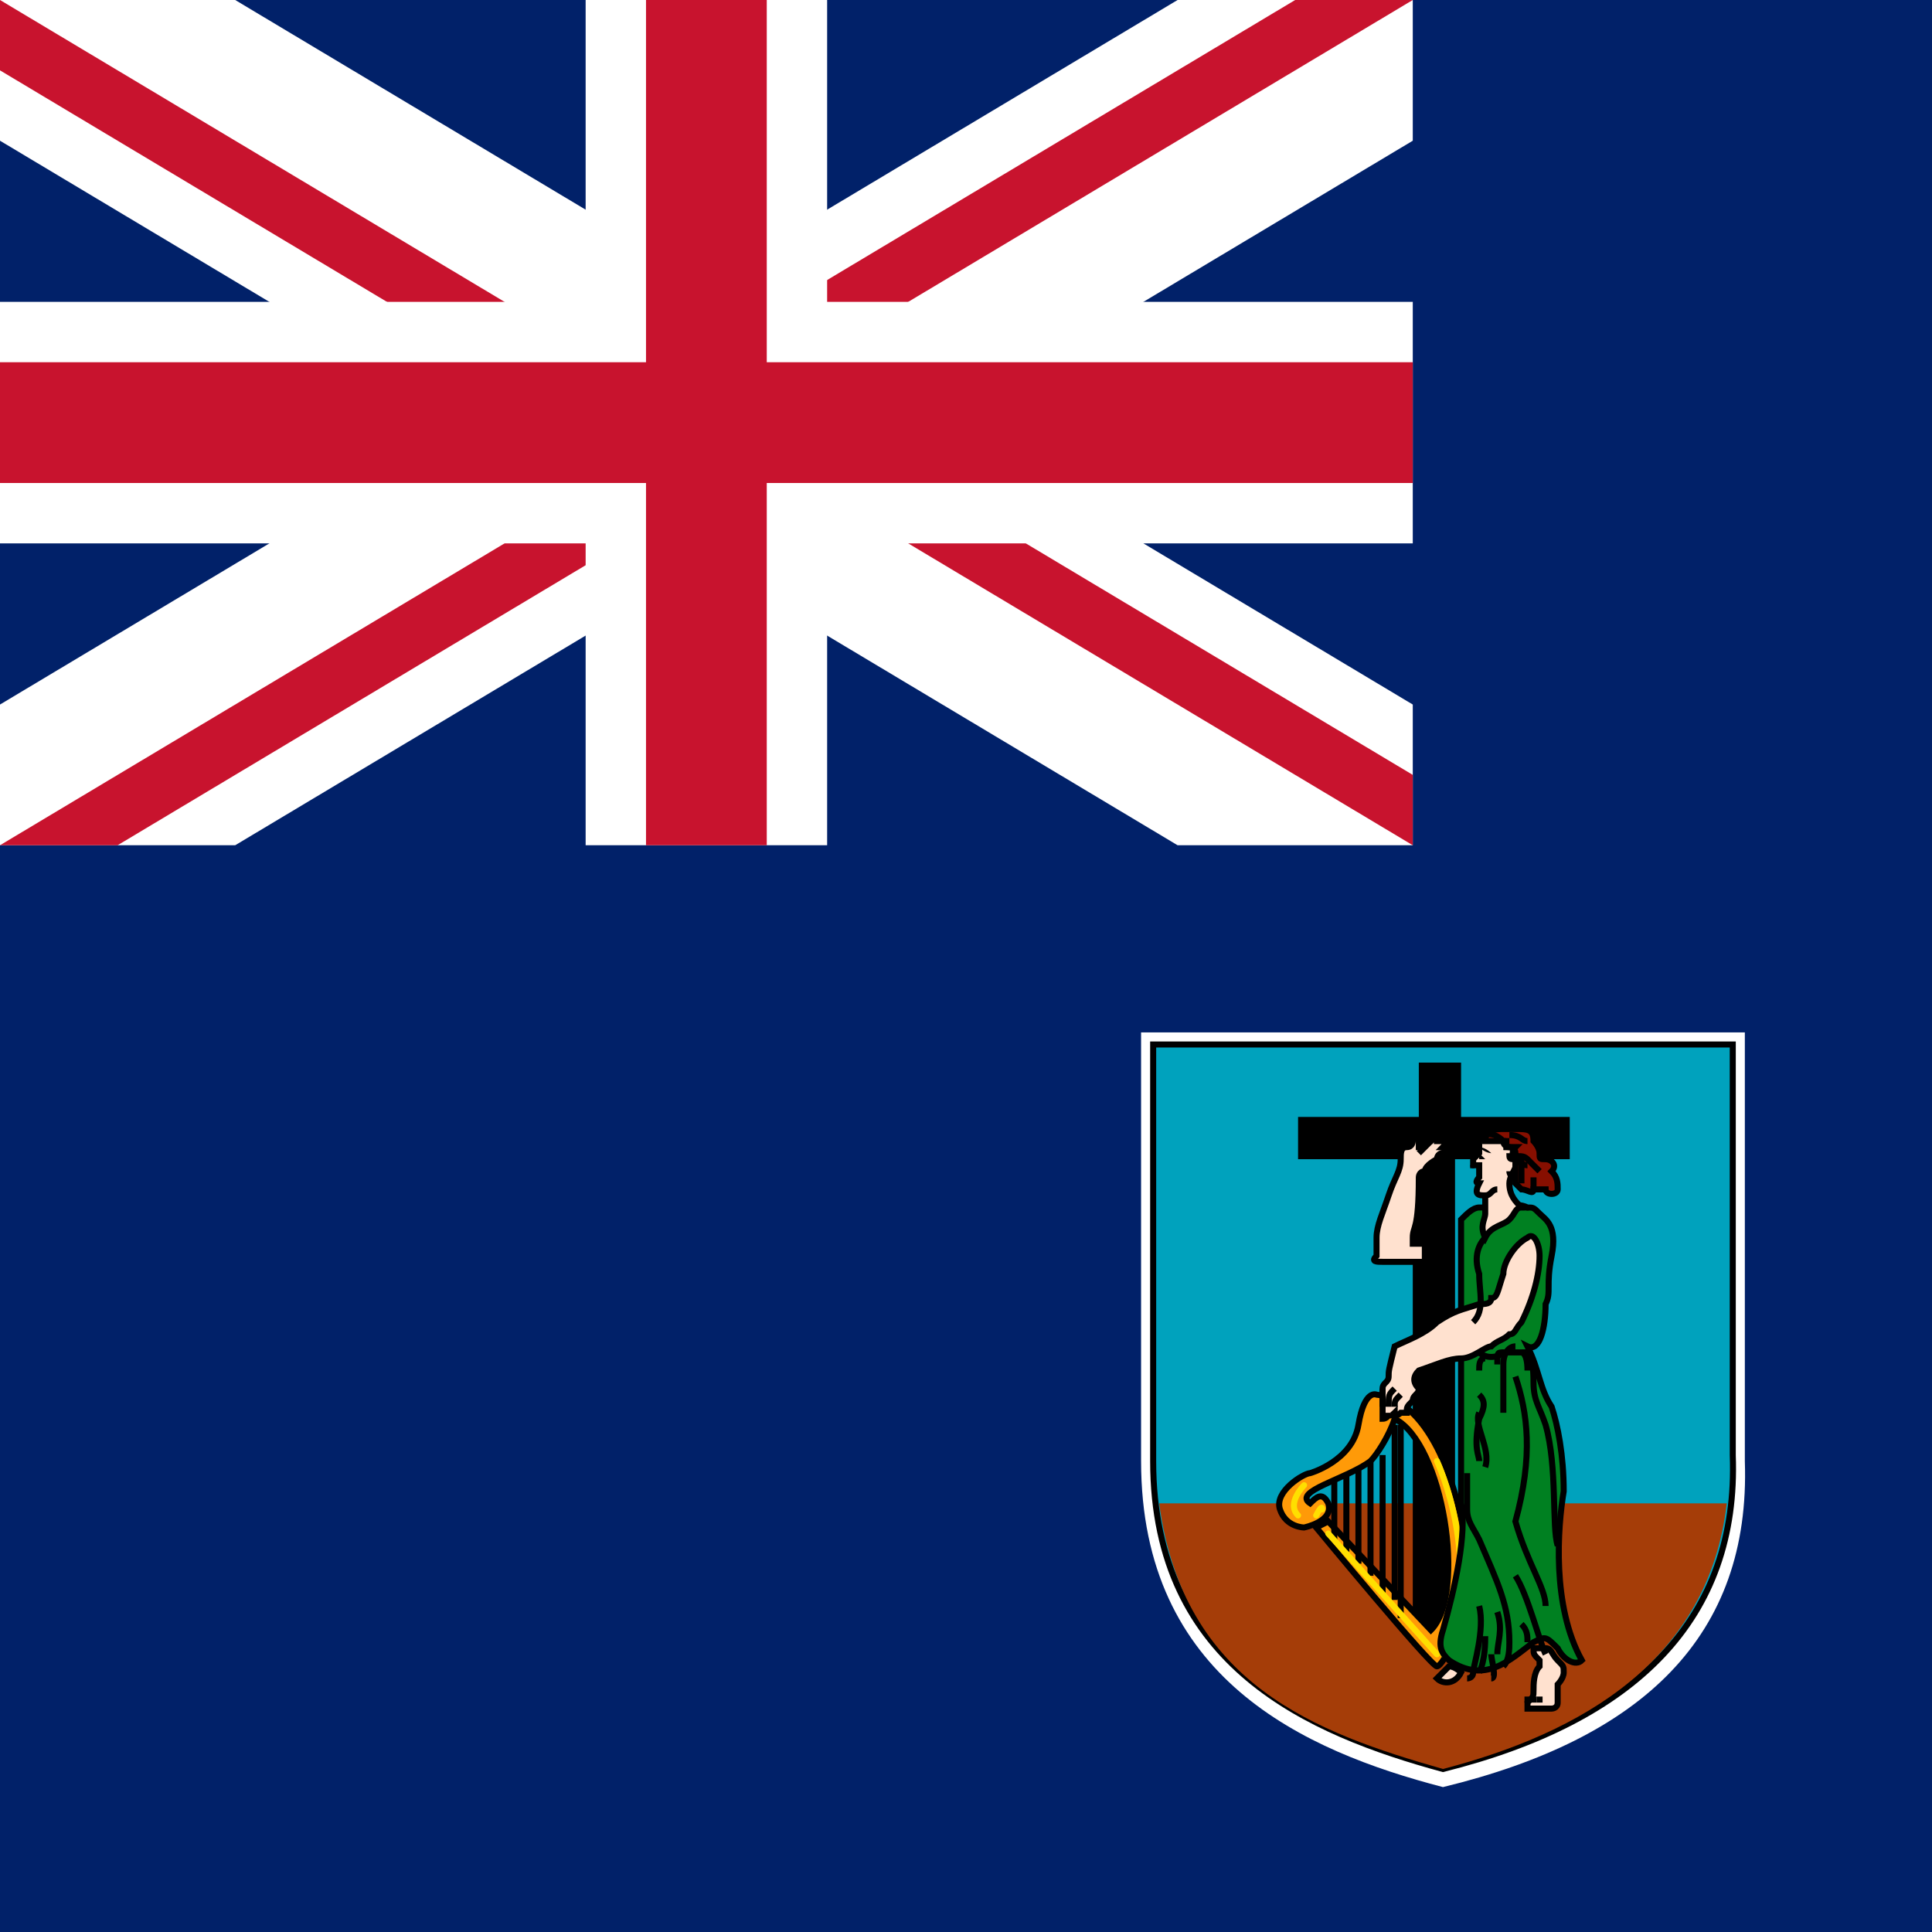 <?xml version="1.0" encoding="utf-8"?>
<!-- Generator: Adobe Illustrator 21.0.0, SVG Export Plug-In . SVG Version: 6.00 Build 0)  -->
<svg version="1.1" id="Слой_1" xmlns="http://www.w3.org/2000/svg" xmlns:xlink="http://www.w3.org/1999/xlink" x="0px" y="0px"
	 viewBox="0 0 32 32" style="enable-background:new 0 0 32 32;" xml:space="preserve">
<style type="text/css">
	.st0{fill:#012169;}
	.st1{fill:#FFFFFF;}
	.st2{fill:#00A2BD;stroke:#000000;stroke-width:0.1;}
	.st3{fill:#A53D08;}
	.st4{fill:#FF9A08;stroke:#000000;stroke-width:0.1;}
	.st5{fill:none;stroke:#FFDF00;stroke-width:0.1;stroke-linecap:round;}
	.st6{fill:#008021;stroke:#000000;stroke-width:0.1;}
	.st7{fill:#FFE1CF;stroke:#000000;stroke-width:0.1;}
	.st8{fill:#870F00;stroke:#000000;stroke-width:0.1;}
	.st9{fill:none;stroke:#000000;stroke-width:0.1;}
	.st10{clip-path:url(#SVGID_2_);stroke:#FFFFFF;stroke-width:4;}
	.st11{clip-path:url(#SVGID_2_);}
	.st12{clip-path:url(#SVGID_4_);stroke:#C8132E;stroke-width:2;}
	.st13{clip-path:url(#SVGID_2_);stroke:#C8132E;stroke-width:2;}
</style>
<rect class="st0" width="32" height="32"/>
<g>
	<path class="st1" d="M18.9,17.1h10l0,7.1c0.1,2.9-1.7,4.6-5,5.4c-2.3-0.6-5-1.8-5-5.4L18.9,17.1L18.9,17.1z"/>
	<path class="st2" d="M19.1,17.3h9.6l0,6.8c0.1,2.7-1.6,4.4-4.8,5.2c-2.2-0.6-4.8-1.7-4.8-5.1L19.1,17.3L19.1,17.3z"/>
	<path class="st3" d="M28.6,24.9c-0.3,2.6-2.4,3.8-4.7,4.4c-2.1-0.6-4.3-1.4-4.7-4.4L28.6,24.9L28.6,24.9z"/>
	<path d="M23.5,18.5l0-0.9l0.7,0l0,0.9H26l0,0.7l-1.9,0l0,7.9l-0.7,0l0-7.9l-1.9,0l0-0.7L23.5,18.5z"/>
	<g>
		<path class="st4" d="M22,25.2l1.7,1.8c0.6-0.6,0.2-3.1-0.6-3.5c-0.1,0.3-0.3,0.6-0.4,0.7c-0.4,0.3-1.3,0.5-1,0.7
			c0.1-0.1,0.2-0.2,0.3,0c0.1,0.3-0.4,0.4-0.4,0.4s-0.3,0-0.4-0.3c-0.1-0.3,0.4-0.6,0.5-0.6c0,0,0.7-0.2,0.8-0.8
			c0.1-0.6,0.3-0.5,0.3-0.5c0.9,0.1,1.4,1.6,1.5,2.7c0,1.1-0.4,1.8-0.5,1.8c-0.1,0-2-2.3-2-2.3L22,25.2L22,25.2z"/>
		<path class="st4" d="M23.2,23.6l0,3.2"/>
		<path class="st4" d="M23.1,23.6c0,0,0,2.9,0,2.9"/>
		<path class="st4" d="M22.9,24.1l0,2.3"/>
		<path class="st4" d="M22.7,24.2l0,1.9"/>
		<path class="st4" d="M22.5,24.3v1.6"/>
		<path class="st4" d="M22.3,24.4v1.3"/>
		<path class="st4" d="M22.1,24.5v1"/>
		<g>
			<path class="st5" d="M22,25.4l1.8,2"/>
			<path class="st5" d="M23.8,24.2c0,0,0.8,1.7,0.1,3.2"/>
			<path class="st5" d="M21.8,25.1c0,0,0.1-0.2,0.1-0.1"/>
			<path class="st5" d="M21.6,24.6c0,0-0.3,0.3-0.1,0.5"/>
		</g>
	</g>
	<g>
		<path class="st6" d="M24.2,20.2c0.1-0.1,0.2-0.2,0.3-0.2c0.1,0,0.2,0,0.2,0c0.1,0,0.4-0.1,0.6,0c0.1,0,0.1,0,0.2,0.1
			c0.1,0.1,0.3,0.2,0.2,0.7s0,0.6-0.1,0.8c0,0.4-0.1,0.8-0.3,0.7c0.2,0.4,0.2,0.7,0.4,1c0.1,0.3,0.2,0.8,0.2,1.4
			c-0.1,0.6-0.2,1.9,0.3,2.8c-0.1,0.1-0.3,0-0.4-0.2c-0.2-0.2-0.2-0.2-0.4-0.1c-0.4,0.3-0.8,0.7-1.4,0.3c-0.1-0.1-0.2-0.2-0.1-0.5
			c0.2-0.7,0.4-1.6,0.3-2.1L24.2,20.2L24.2,20.2z"/>
		<g>
			<path class="st7" d="M24.6,19.8c0,0.1,0,0.2,0,0.3s-0.1,0.2,0,0.4c0.1-0.2,0.3-0.2,0.4-0.3c0.1-0.1,0.1-0.2,0.2-0.2
				c-0.1-0.1-0.2-0.2-0.2-0.4c0-0.2,0.3-0.4,0.1-0.7c-0.2-0.2-0.4-0.2-0.5-0.1c-0.1,0-0.1,0.1-0.1,0.1c0,0,0,0.1,0,0.2
				c0,0-0.1,0.1-0.1,0.1c0,0,0,0,0,0.1c0,0,0,0,0.1,0c0,0,0,0.1,0,0.1c0,0,0,0,0,0c0,0.1,0,0.1,0,0.1c0,0-0.1,0.1,0,0.1
				C24.4,19.8,24.5,19.8,24.6,19.8L24.6,19.8z"/>
			<path class="st7" d="M23.5,20.9c-0.2,0-0.4,0-0.6,0c-0.1,0-0.2,0-0.1-0.1c0-0.1,0-0.2,0-0.3c0-0.2,0.1-0.4,0.2-0.7
				c0.1-0.3,0.2-0.4,0.2-0.6c0-0.1,0-0.2,0.1-0.2c0.1,0,0.1-0.1,0.1-0.1c0-0.1,0.1-0.1,0.1,0c0,0,0,0,0,0.1c0.1,0,0.1-0.1,0.2-0.1
				c0,0,0.1-0.1,0.1,0c0,0,0.1,0,0.1,0c0,0,0,0,0,0c0,0,0.1,0,0,0.1c0,0,0.1,0,0,0.1c-0.1,0-0.1,0.1-0.1,0.1c0,0-0.2,0.1-0.2,0.2
				c-0.1,0-0.1,0.1-0.1,0.1c0,0.9-0.1,0.8-0.1,1c0,0.1,0,0.1,0,0.1c0.1,0,0.1,0,0.2,0V20.9L23.5,20.9z"/>
			<path class="st7" d="M23.5,22.7c0.3-0.1,0.5-0.2,0.7-0.2c0.2,0,0.4-0.2,0.5-0.2c0.1-0.1,0.2-0.1,0.3-0.2c0.1,0,0.1-0.1,0.2-0.2
				c0.2-0.4,0.3-0.8,0.3-1.1c0-0.2-0.1-0.4-0.2-0.3c-0.2,0.1-0.4,0.4-0.4,0.6c-0.1,0.3-0.1,0.4-0.2,0.4c0,0.1-0.1,0.1-0.2,0.1
				c-0.3,0.1-0.4,0.1-0.7,0.3c-0.2,0.2-0.5,0.3-0.7,0.4C23,22.7,23,22.7,23,22.8c0,0.1-0.1,0.1-0.1,0.2c0,0,0,0.1,0,0.1
				c0,0,0,0.2,0,0.3c0,0.1,0,0.1,0,0.1c0,0,0.1,0,0.1-0.1c0,0.1,0.1,0,0.1,0c0,0.1,0.1,0,0.1,0c0,0,0.1,0,0.1,0c0-0.1,0-0.1,0.1-0.2
				c0-0.1,0.1-0.1,0.1-0.2C23.4,22.9,23.4,22.8,23.5,22.7L23.5,22.7z"/>
			<path class="st7" d="M25.4,27.3c0,0.1,0,0.1,0.1,0.2c0,0,0,0.1,0,0.1c-0.1,0.1-0.1,0.3-0.1,0.4c0,0.1,0,0.1-0.1,0.2
				c0,0,0,0.1,0,0.1c0,0,0.1,0,0.1,0c0,0,0.1,0,0.1,0c0,0,0.1,0,0.1,0c0,0,0.1,0,0.1,0c0,0,0.1,0,0.1-0.1c0,0,0,0,0-0.1
				c0,0,0-0.1,0-0.1c0,0,0-0.1,0-0.1c0,0,0.1-0.1,0.1-0.2c0-0.1,0-0.1-0.1-0.2c-0.1-0.1-0.1-0.2-0.2-0.2
				C25.4,27.3,25.4,27.3,25.4,27.3L25.4,27.3z"/>
			<path class="st7" d="M23.8,27.8c0.1,0.1,0.3,0.1,0.4-0.1c0,0-0.1-0.1-0.2-0.1C23.9,27.7,23.8,27.8,23.8,27.8z"/>
		</g>
		<path class="st8" d="M24.6,18.9c0-0.2,0.2-0.2,0.3-0.2c0,0,0.1,0,0.2,0c0.2,0,0.3,0,0.3,0.2c0,0,0.1,0.1,0.1,0.2
			c0,0.1,0,0.1,0.1,0.1c0.1,0,0.2,0.1,0.1,0.2c0.1,0.1,0.1,0.2,0.1,0.3c0,0.1-0.2,0.1-0.2,0c-0.1,0-0.2,0-0.2,0c0,0.1-0.1,0-0.2,0
			c0,0-0.1-0.1-0.1-0.1c0,0,0-0.1,0-0.2c0,0,0-0.1,0-0.1s0-0.1,0-0.1c0,0-0.1-0.1,0-0.2c-0.1,0-0.2,0-0.2-0.1
			C24.6,18.9,24.6,18.9,24.6,18.9z"/>
		<g>
			<path class="st9" d="M24.6,19.8c0.1,0,0.1-0.1,0.2-0.1"/>
			<path class="st9" d="M24.4,19.5C24.4,19.5,24.4,19.5,24.4,19.5C24.4,19.5,24.4,19.5,24.4,19.5"/>
			<path class="st9" d="M24.4,19.3C24.4,19.4,24.4,19.4,24.4,19.3"/>
			<path class="st9" d="M24.6,18.9c-0.1-0.1,0.1-0.2,0.3,0c0,0,0.1,0,0.1,0"/>
			<path class="st9" d="M24.9,19c0.1,0,0.2,0,0.2,0.1c0,0.1,0.1,0,0.2,0.1c0.1,0.1,0.2,0.2,0.2,0.2"/>
			<path class="st9" d="M25.2,19.6c0,0,0-0.1,0-0.2c0,0,0-0.1,0-0.2"/>
			<path class="st9" d="M25,19.4c0,0,0,0.1,0.1,0.1"/>
			<path class="st9" d="M25.4,19.7c0-0.1,0-0.1,0-0.2"/>
			<path class="st9" d="M25,19.1c0,0.1,0,0.1,0.1,0.1c0,0,0.1,0.1,0.2,0.1"/>
			<path class="st9" d="M25.3,18.9c-0.1,0-0.1-0.1-0.3-0.1"/>
			<path class="st9" d="M24.6,20.5c-0.1,0.1-0.2,0.3-0.1,0.6c0,0.3,0.1,0.6-0.1,0.8"/>
			<path class="st9" d="M25.3,22.4c-0.1,0-0.3,0-0.4,0c-0.1,0.1-0.3,0.1-0.4,0"/>
			<path class="st9" d="M25.1,22.3c-0.1,0-0.2,0.1-0.2,0.3c0,0.2,0,0.5,0,0.8"/>
			<path class="st9" d="M24.9,22.4c-0.1,0-0.1,0-0.1,0.2"/>
			<path class="st9" d="M24.5,22.7c0-0.1,0-0.2,0.1-0.2"/>
			<path class="st9" d="M25.3,22.7c0-0.3-0.1-0.3-0.1-0.3c0.1,0,0.2,0,0.2,0.5c0,0.3,0.1,0.4,0.2,0.7c0.2,0.7,0.1,1.7,0.2,2"/>
			<path class="st9" d="M25.1,22.8c0.2,0.6,0.3,1.3,0,2.4c0.2,0.7,0.5,1.1,0.5,1.4"/>
			<path class="st9" d="M24.5,24.2c0-0.1-0.1-0.2,0-0.7c0.1-0.2,0.1-0.3,0-0.4"/>
			<path class="st9" d="M24.5,23.4c-0.1,0.2,0.2,0.6,0.1,0.9"/>
			<path class="st9" d="M24.3,24.4c0,0.2,0,0.4,0,0.6c0,0.2,0.1,0.3,0.2,0.5c0.3,0.7,0.5,1.1,0.5,1.7c0,0.1,0,0.3-0.1,0.4"/>
			<path class="st9" d="M24.3,27.8c0,0,0.1,0,0.1-0.1c0-0.1,0.2-0.7,0.1-1.1"/>
			<path class="st9" d="M24.6,27.1c0,0.1,0,0.4-0.1,0.6"/>
			<path class="st9" d="M24.8,26.7c0.1,0.3,0,0.5,0,0.7"/>
			<path class="st9" d="M24.7,27.4c0,0.1,0.1,0.4,0,0.4"/>
			<path class="st9" d="M25.1,26.1c0.2,0.3,0.4,1.1,0.5,1.3"/>
			<path class="st9" d="M25.3,27.2c0-0.1,0-0.2-0.1-0.3"/>
			<path class="st9" d="M23.1,23.3c0-0.1,0-0.1,0.1-0.2"/>
			<path class="st9" d="M23,23.3c0-0.2,0-0.2,0.1-0.3"/>
			<path class="st9" d="M22.9,23.3c0-0.2,0-0.2,0-0.3"/>
			<path class="st9" d="M23.7,18.7c0,0-0.2,0.1-0.2,0.2"/>
			<path class="st9" d="M23.7,18.8c0,0-0.1,0.1-0.2,0.2"/>
			<path class="st9" d="M23.7,18.9c0,0-0.1,0.1-0.2,0.2"/>
			<path class="st9" d="M23.4,18.8C23.4,18.9,23.3,18.9,23.4,18.8"/>
			<path class="st9" d="M25.3,28.2c0,0,0-0.1,0-0.1"/>
			<path class="st9" d="M25.4,28.2c0,0,0-0.1,0-0.1"/>
			<path class="st9" d="M25.5,28.2c0,0,0,0,0-0.1"/>
			<path class="st9" d="M25.6,28.1C25.6,28.1,25.6,28.1,25.6,28.1"/>
		</g>
		<g>
			<path d="M24.5,19.1C24.5,19.1,24.6,19.1,24.5,19.1c0.1,0.1,0.1,0.1,0.1,0.1c0,0,0,0,0,0c0,0,0,0-0.1,0c0,0,0,0,0,0
				C24.5,19.2,24.5,19.2,24.5,19.1C24.5,19.2,24.5,19.1,24.5,19.1C24.5,19.1,24.5,19.1,24.5,19.1C24.5,19.1,24.5,19.1,24.5,19.1
				L24.5,19.1z"/>
			<path d="M24.5,19c0,0,0.1,0,0.2,0.1c0,0,0,0,0,0C24.7,19.1,24.6,19.1,24.5,19C24.6,19.1,24.6,19.1,24.5,19
				C24.5,19,24.5,19,24.5,19L24.5,19z"/>
		</g>
	</g>
</g>
<g>
	<defs>
		<rect id="SVGID_1_" width="23.4" height="14"/>
	</defs>
	<clipPath id="SVGID_2_">
		<use xlink:href="#SVGID_1_"  style="overflow:visible;"/>
	</clipPath>
	<path class="st10" d="M0,0l23.4,14 M23.4,0L0,14"/>
	<g class="st11">
		<defs>
			<path id="SVGID_3_" d="M0,0v7h27.3v7h-3.9L0,0z M23.4,0H11.7v18.7H0V14L23.4,0z"/>
		</defs>
		<clipPath id="SVGID_4_">
			<use xlink:href="#SVGID_3_"  style="overflow:visible;"/>
		</clipPath>
		<path class="st12" d="M0,0l23.4,14 M23.4,0L0,14"/>
	</g>
	<path class="st10" d="M11.7,0v18.7 M0,7h27.3"/>
	<path class="st13" d="M11.7,0v18.7 M0,7h27.3"/>
</g>
</svg>
